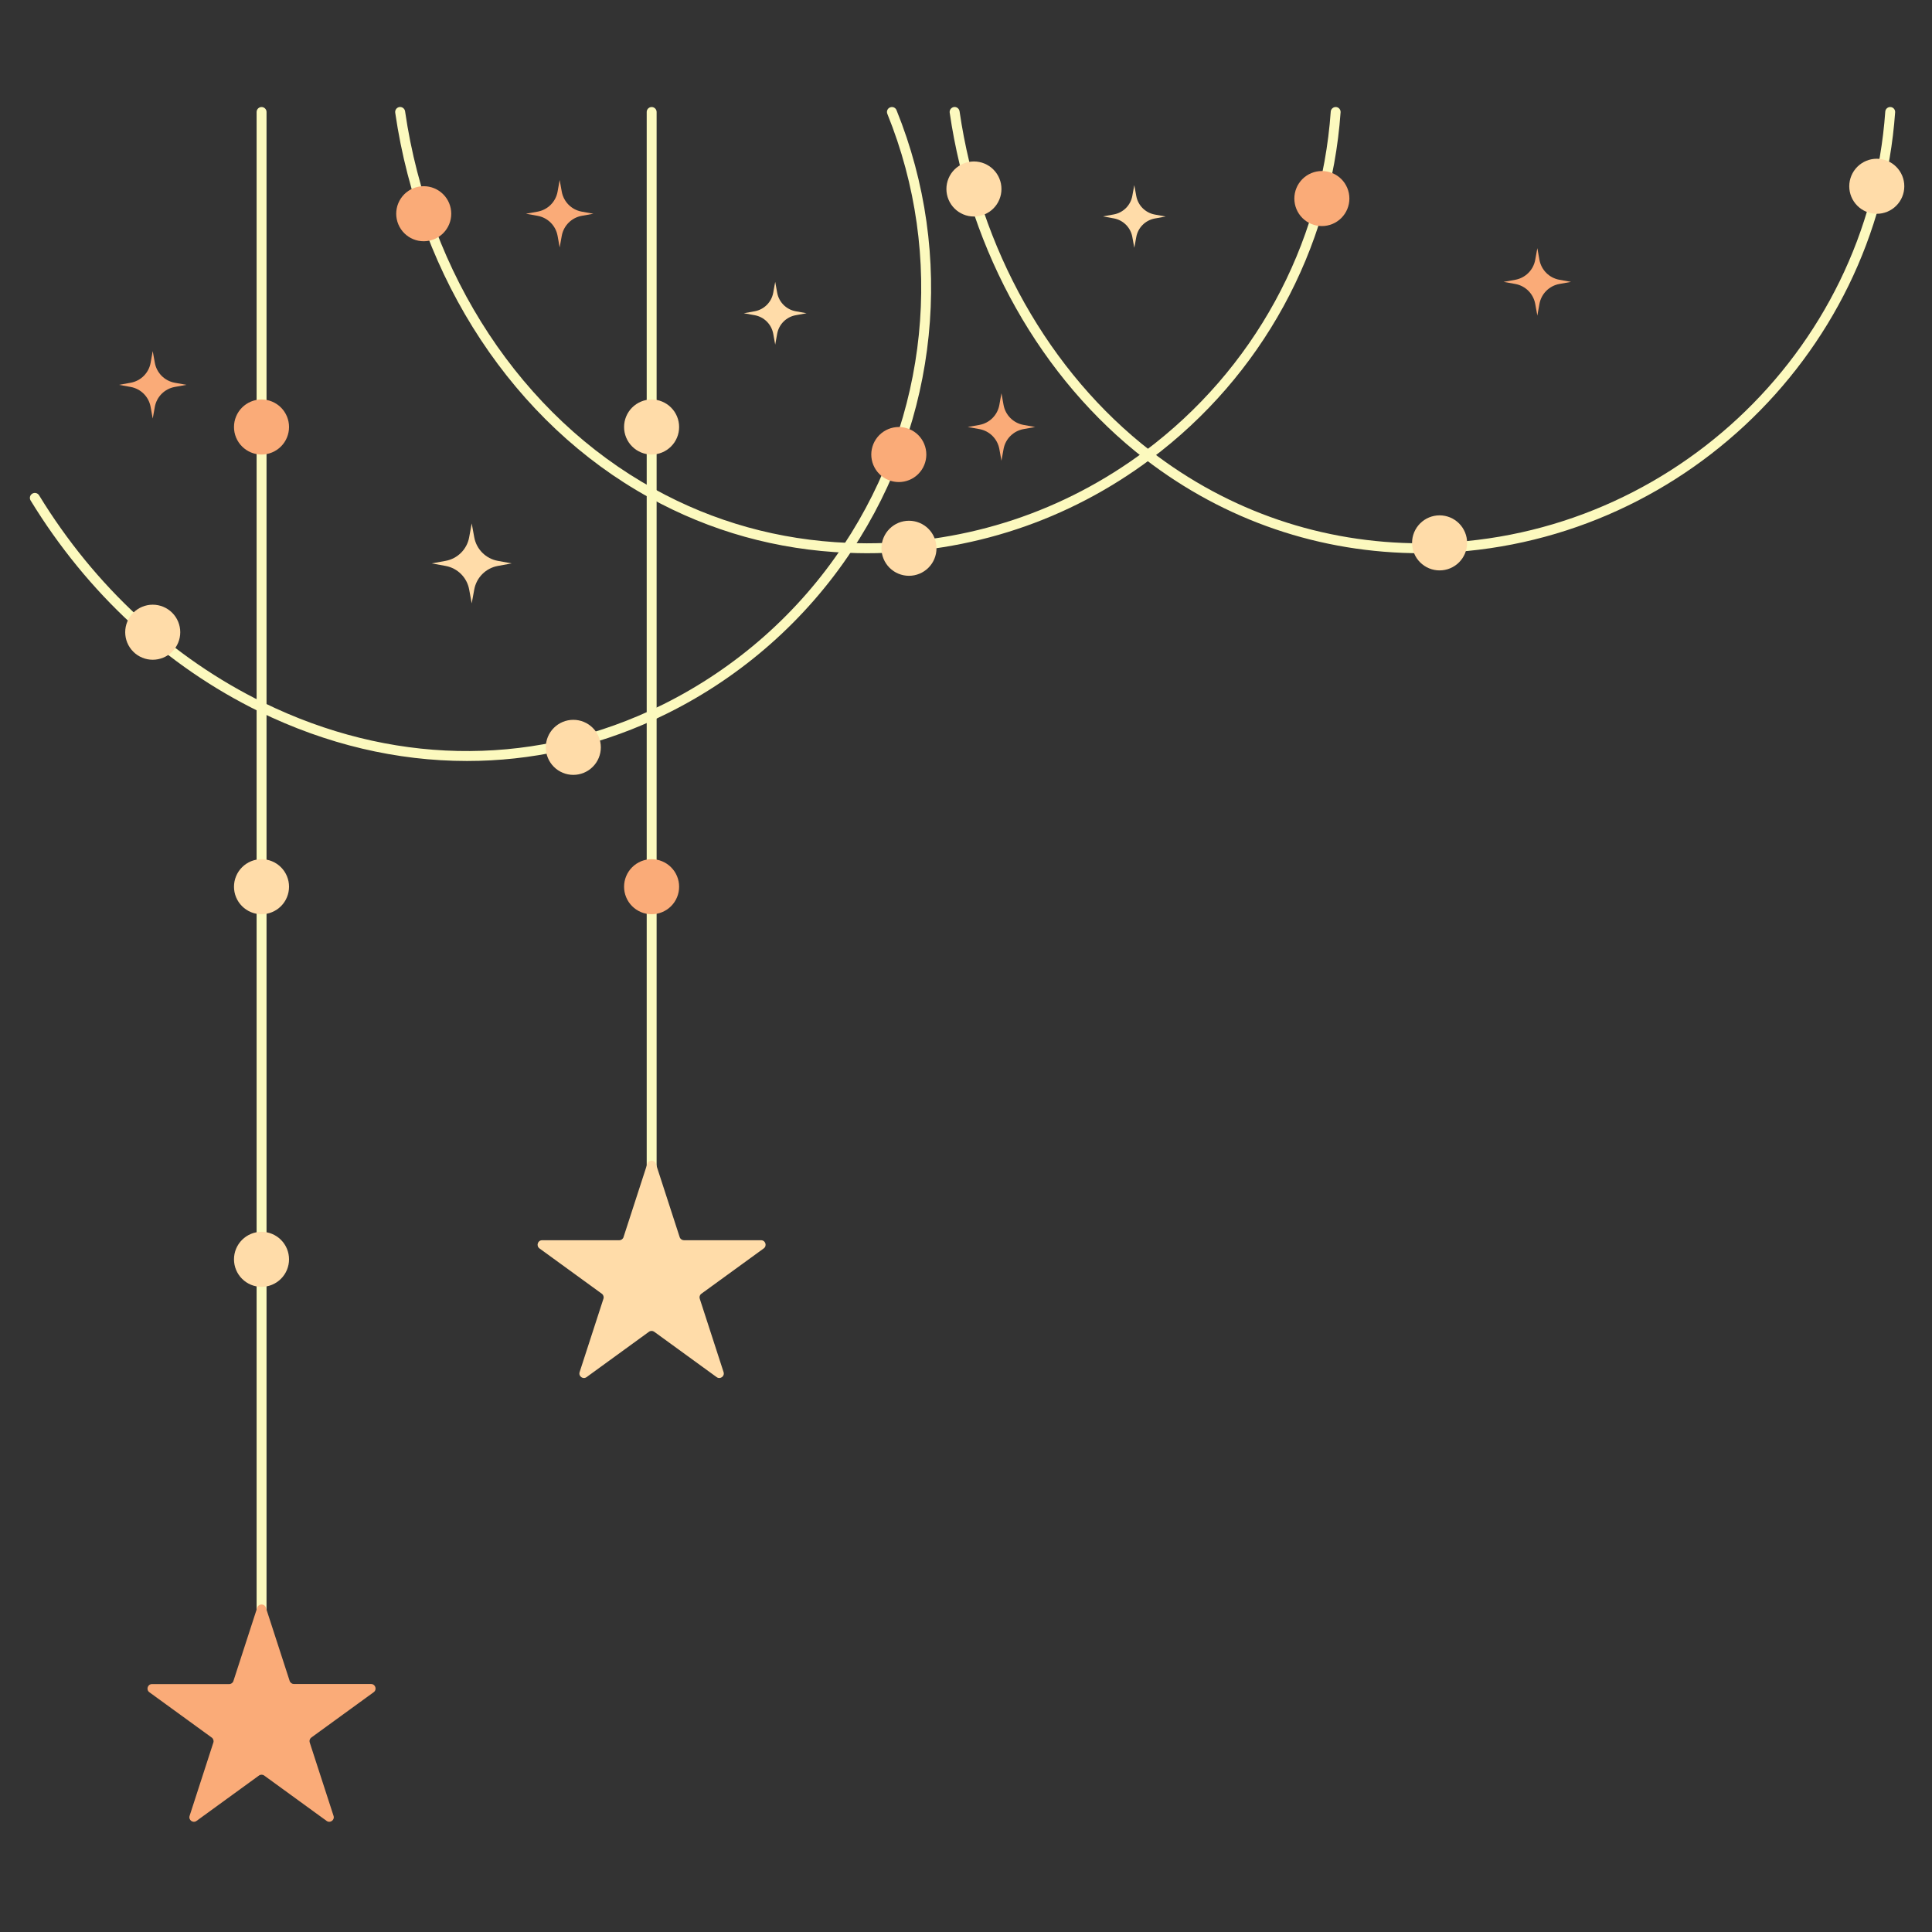 <?xml version="1.0" encoding="UTF-8"?> <svg xmlns="http://www.w3.org/2000/svg" xmlns:xlink="http://www.w3.org/1999/xlink" width="1080" zoomAndPan="magnify" viewBox="0 0 810 810" height="1080" preserveAspectRatio="xMidYMid meet" version="1.0"><rect x="0" y="0" width="810" height="810" fill="#333333" stroke="none"/><defs><clipPath id="79a8eef036"><path d="M 107 44.617 L 112 44.617 L 112 703 L 107 703 Z M 107 44.617 " clip-rule="nonzero"></path></clipPath><clipPath id="7b78ab19a6"><path d="M 271 44.617 L 276 44.617 L 276 510 L 271 510 Z M 271 44.617 " clip-rule="nonzero"></path></clipPath><clipPath id="86a0c25a67"><path d="M 165 44.617 L 563 44.617 L 563 232 L 165 232 Z M 165 44.617 " clip-rule="nonzero"></path></clipPath><clipPath id="dd014e2acb"><path d="M 398 44.617 L 795 44.617 L 795 232 L 398 232 Z M 398 44.617 " clip-rule="nonzero"></path></clipPath><clipPath id="9d25248bb1"><path d="M 12 44.617 L 391 44.617 L 391 320 L 12 320 Z M 12 44.617 " clip-rule="nonzero"></path></clipPath><clipPath id="d1eb8a1965"><path d="M 775 66 L 798.711 66 L 798.711 90 L 775 90 Z M 775 66 " clip-rule="nonzero"></path></clipPath></defs><path fill="#faab78" d="M 64.031 147.207 L 64.914 152.121 C 65.691 156.359 68.992 159.684 73.254 160.465 L 78.168 161.348 L 73.254 162.234 C 69.02 163.012 65.691 166.312 64.914 170.578 L 64.031 175.488 L 63.145 170.578 C 62.367 166.34 59.066 163.012 54.805 162.234 L 49.891 161.348 L 54.805 160.465 C 59.039 159.684 62.367 156.383 63.145 152.121 Z M 64.031 147.207 " fill-opacity="1" fill-rule="nonzero"></path><path fill="#faab78" d="M 234.645 75.469 L 235.527 80.383 C 236.309 84.617 239.609 87.945 243.871 88.727 L 248.781 89.609 L 243.871 90.492 C 239.633 91.273 236.309 94.574 235.527 98.836 L 234.645 103.75 L 233.762 98.836 C 232.98 94.598 229.68 91.273 225.418 90.492 L 220.508 89.609 L 225.418 88.727 C 229.656 87.945 232.98 84.645 233.762 80.383 Z M 234.645 75.469 " fill-opacity="1" fill-rule="nonzero"></path><path fill="#faab78" d="M 419.863 164.883 L 420.75 169.797 C 421.527 174.035 424.828 177.359 429.09 178.141 L 434.004 179.023 L 429.09 179.906 C 424.855 180.688 421.527 183.988 420.75 188.25 L 419.863 193.164 L 418.98 188.25 C 418.203 184.016 414.902 180.688 410.641 179.906 L 405.727 179.023 L 410.641 178.141 C 414.875 177.359 418.203 174.059 418.98 169.797 Z M 419.863 164.883 " fill-opacity="1" fill-rule="nonzero"></path><path fill="#faab78" d="M 644.535 104.035 L 645.418 108.949 C 646.199 113.184 649.5 116.512 653.762 117.293 L 658.672 118.176 L 653.762 119.059 C 649.527 119.84 646.199 123.141 645.418 127.402 L 644.535 132.316 L 643.652 127.402 C 642.871 123.164 639.57 119.84 635.309 119.059 L 630.398 118.176 L 635.309 117.293 C 639.547 116.512 642.871 113.211 643.652 108.949 Z M 644.535 104.035 " fill-opacity="1" fill-rule="nonzero"></path><path fill="#ffdca9" d="M 197.766 219.441 L 198.832 225.266 C 199.742 230.281 203.691 234.234 208.707 235.141 L 214.531 236.207 L 208.707 237.273 C 203.691 238.184 199.742 242.133 198.832 247.152 L 197.766 252.973 L 196.699 247.152 C 195.793 242.133 191.84 238.184 186.824 237.273 L 181.004 236.207 L 186.824 235.141 C 191.84 234.234 195.793 230.281 196.699 225.266 Z M 197.766 219.441 " fill-opacity="1" fill-rule="nonzero"></path><path fill="#ffdca9" d="M 325.008 118.176 L 325.84 122.75 C 326.566 126.676 329.633 129.77 333.582 130.496 L 338.156 131.328 L 333.582 132.16 C 329.66 132.887 326.566 135.953 325.84 139.906 L 325.008 144.48 L 324.176 139.906 C 323.449 135.98 320.379 132.887 316.43 132.16 L 311.855 131.328 L 316.43 130.496 C 320.355 129.77 323.449 126.699 324.176 122.75 Z M 325.008 118.176 " fill-opacity="1" fill-rule="nonzero"></path><path fill="#ffdca9" d="M 475.559 77.625 L 476.391 82.199 C 477.117 86.125 480.184 89.219 484.133 89.945 L 488.707 90.777 L 484.133 91.609 C 480.211 92.34 477.117 95.406 476.391 99.355 L 475.559 103.879 L 474.727 99.305 C 474 95.379 470.934 92.285 466.98 91.559 L 462.406 90.727 L 466.98 89.895 C 470.906 89.168 474 86.102 474.727 82.148 Z M 475.559 77.625 " fill-opacity="1" fill-rule="nonzero"></path><g clip-path="url(#79a8eef036)"><path fill="#fcf9be" d="M 109.664 702.934 C 108.523 702.934 107.586 702 107.586 700.855 L 107.586 46.953 C 107.586 45.812 108.523 44.875 109.664 44.875 C 110.809 44.875 111.746 45.812 111.746 46.953 L 111.746 700.855 C 111.746 702 110.809 702.934 109.664 702.934 Z M 109.664 702.934 " fill-opacity="1" fill-rule="nonzero"></path></g><path fill="#faab78" d="M 111.457 673.977 L 121.438 704.727 C 121.699 705.508 122.426 706.027 123.23 706.027 L 155.562 706.027 C 157.406 706.027 158.16 708.367 156.68 709.457 L 130.535 728.461 C 129.859 728.953 129.598 729.785 129.859 730.566 L 139.84 761.312 C 140.41 763.055 138.41 764.512 136.926 763.418 L 110.781 744.418 C 110.105 743.926 109.223 743.926 108.547 744.418 L 82.402 763.418 C 80.922 764.512 78.922 763.055 79.492 761.312 L 89.445 730.59 C 89.707 729.812 89.422 728.953 88.77 728.484 L 62.625 709.484 C 61.145 708.395 61.898 706.055 63.742 706.055 L 96.074 706.055 C 96.906 706.055 97.633 705.535 97.867 704.754 L 107.848 674.004 C 108.418 672.238 110.887 672.238 111.457 673.977 Z M 111.457 673.977 " fill-opacity="1" fill-rule="nonzero"></path><path fill="#faab78" d="M 121.18 179.023 C 121.18 179.781 121.105 180.531 120.957 181.277 C 120.809 182.02 120.59 182.742 120.301 183.441 C 120.012 184.141 119.656 184.805 119.234 185.438 C 118.812 186.066 118.336 186.648 117.797 187.184 C 117.262 187.719 116.68 188.199 116.051 188.621 C 115.422 189.039 114.754 189.395 114.055 189.688 C 113.355 189.977 112.633 190.195 111.891 190.344 C 111.148 190.492 110.398 190.566 109.641 190.566 C 108.883 190.566 108.133 190.492 107.387 190.344 C 106.645 190.195 105.922 189.977 105.223 189.688 C 104.523 189.395 103.859 189.039 103.23 188.621 C 102.598 188.199 102.016 187.719 101.48 187.184 C 100.945 186.648 100.465 186.066 100.047 185.438 C 99.625 184.805 99.27 184.141 98.98 183.441 C 98.688 182.742 98.469 182.02 98.32 181.277 C 98.176 180.531 98.102 179.781 98.102 179.023 C 98.102 178.266 98.176 177.516 98.32 176.773 C 98.469 176.027 98.688 175.309 98.98 174.609 C 99.27 173.906 99.625 173.242 100.047 172.613 C 100.465 171.98 100.945 171.398 101.48 170.863 C 102.016 170.328 102.598 169.848 103.23 169.43 C 103.859 169.008 104.523 168.652 105.223 168.363 C 105.922 168.07 106.645 167.852 107.387 167.703 C 108.133 167.559 108.883 167.484 109.641 167.484 C 110.398 167.484 111.148 167.559 111.891 167.703 C 112.633 167.852 113.355 168.07 114.055 168.363 C 114.754 168.652 115.422 169.008 116.051 169.43 C 116.68 169.848 117.262 170.328 117.797 170.863 C 118.336 171.398 118.812 171.98 119.234 172.613 C 119.656 173.242 120.012 173.906 120.301 174.609 C 120.59 175.309 120.809 176.027 120.957 176.773 C 121.105 177.516 121.18 178.266 121.18 179.023 Z M 121.18 179.023 " fill-opacity="1" fill-rule="nonzero"></path><path fill="#ffdca9" d="M 121.18 371.762 C 121.18 372.52 121.105 373.27 120.957 374.012 C 120.809 374.754 120.59 375.477 120.301 376.176 C 120.012 376.875 119.656 377.543 119.234 378.172 C 118.812 378.801 118.336 379.387 117.797 379.922 C 117.262 380.457 116.68 380.934 116.051 381.355 C 115.422 381.777 114.754 382.133 114.055 382.422 C 113.355 382.711 112.633 382.93 111.891 383.078 C 111.148 383.227 110.398 383.301 109.641 383.301 C 108.883 383.301 108.133 383.227 107.387 383.078 C 106.645 382.93 105.922 382.711 105.223 382.422 C 104.523 382.133 103.859 381.777 103.23 381.355 C 102.598 380.934 102.016 380.457 101.48 379.922 C 100.945 379.387 100.465 378.801 100.047 378.172 C 99.625 377.543 99.27 376.875 98.98 376.176 C 98.688 375.477 98.469 374.754 98.32 374.012 C 98.176 373.27 98.102 372.52 98.102 371.762 C 98.102 371.004 98.176 370.254 98.32 369.508 C 98.469 368.766 98.688 368.043 98.98 367.344 C 99.27 366.645 99.625 365.98 100.047 365.348 C 100.465 364.719 100.945 364.137 101.48 363.602 C 102.016 363.062 102.598 362.586 103.23 362.164 C 103.859 361.742 104.523 361.387 105.223 361.098 C 105.922 360.809 106.645 360.59 107.387 360.441 C 108.133 360.293 108.883 360.219 109.641 360.219 C 110.398 360.219 111.148 360.293 111.891 360.441 C 112.633 360.59 113.355 360.809 114.055 361.098 C 114.754 361.387 115.422 361.742 116.051 362.164 C 116.68 362.586 117.262 363.062 117.797 363.602 C 118.336 364.137 118.812 364.719 119.234 365.348 C 119.656 365.98 120.012 366.645 120.301 367.344 C 120.59 368.043 120.809 368.766 120.957 369.508 C 121.105 370.254 121.18 371.004 121.18 371.762 Z M 121.18 371.762 " fill-opacity="1" fill-rule="nonzero"></path><path fill="#ffdca9" d="M 121.18 527.977 C 121.18 528.734 121.105 529.484 120.957 530.227 C 120.809 530.973 120.59 531.691 120.301 532.395 C 120.012 533.094 119.656 533.758 119.234 534.391 C 118.812 535.02 118.336 535.602 117.797 536.137 C 117.262 536.672 116.68 537.152 116.051 537.574 C 115.422 537.992 114.754 538.348 114.055 538.641 C 113.355 538.93 112.633 539.148 111.891 539.297 C 111.148 539.445 110.398 539.52 109.641 539.52 C 108.883 539.52 108.133 539.445 107.387 539.297 C 106.645 539.148 105.922 538.93 105.223 538.641 C 104.523 538.348 103.859 537.992 103.23 537.574 C 102.598 537.152 102.016 536.672 101.48 536.137 C 100.945 535.602 100.465 535.02 100.047 534.391 C 99.625 533.758 99.27 533.094 98.98 532.395 C 98.688 531.691 98.469 530.973 98.32 530.227 C 98.176 529.484 98.102 528.734 98.102 527.977 C 98.102 527.219 98.176 526.469 98.32 525.727 C 98.469 524.98 98.688 524.262 98.98 523.559 C 99.27 522.859 99.625 522.195 100.047 521.566 C 100.465 520.934 100.945 520.352 101.48 519.816 C 102.016 519.281 102.598 518.801 103.23 518.383 C 103.859 517.961 104.523 517.605 105.223 517.316 C 105.922 517.023 106.645 516.805 107.387 516.656 C 108.133 516.512 108.883 516.438 109.641 516.438 C 110.398 516.438 111.148 516.512 111.891 516.656 C 112.633 516.805 113.355 517.023 114.055 517.316 C 114.754 517.605 115.422 517.961 116.051 518.383 C 116.68 518.801 117.262 519.281 117.797 519.816 C 118.336 520.352 118.812 520.934 119.234 521.566 C 119.656 522.195 120.012 522.859 120.301 523.559 C 120.59 524.262 120.809 524.98 120.957 525.727 C 121.105 526.469 121.18 527.219 121.18 527.977 Z M 121.18 527.977 " fill-opacity="1" fill-rule="nonzero"></path><g clip-path="url(#7b78ab19a6)"><path fill="#fcf9be" d="M 273.211 509.652 C 272.066 509.652 271.133 508.715 271.133 507.574 L 271.133 46.953 C 271.133 45.812 272.066 44.875 273.211 44.875 C 274.355 44.875 275.289 45.812 275.289 46.953 L 275.289 507.598 C 275.289 508.742 274.355 509.652 273.211 509.652 Z M 273.211 509.652 " fill-opacity="1" fill-rule="nonzero"></path></g><path fill="#ffdca9" d="M 274.98 487.922 L 284.957 518.672 C 285.219 519.453 285.945 519.973 286.75 519.973 L 319.082 519.973 C 320.926 519.973 321.68 522.312 320.199 523.402 L 294.055 542.402 C 293.379 542.898 293.117 543.73 293.379 544.508 L 303.359 575.258 C 303.93 577 301.93 578.453 300.449 577.363 L 274.305 558.363 C 273.629 557.867 272.742 557.867 272.066 558.363 L 245.922 577.363 C 244.441 578.453 242.441 577 243.012 575.258 L 252.992 544.508 C 253.254 543.73 252.965 542.871 252.316 542.402 L 226.172 523.402 C 224.691 522.312 225.445 519.973 227.289 519.973 L 259.621 519.973 C 260.449 519.973 261.18 519.453 261.414 518.672 L 271.391 487.922 C 271.938 486.18 274.406 486.18 274.98 487.922 Z M 274.98 487.922 " fill-opacity="1" fill-rule="nonzero"></path><path fill="#ffdca9" d="M 284.723 179.023 C 284.723 179.781 284.652 180.531 284.504 181.277 C 284.355 182.02 284.137 182.742 283.848 183.441 C 283.555 184.141 283.199 184.805 282.781 185.438 C 282.359 186.066 281.879 186.648 281.344 187.184 C 280.809 187.719 280.227 188.199 279.598 188.621 C 278.965 189.039 278.301 189.395 277.602 189.688 C 276.902 189.977 276.18 190.195 275.438 190.344 C 274.695 190.492 273.941 190.566 273.184 190.566 C 272.43 190.566 271.676 190.492 270.934 190.344 C 270.191 190.195 269.469 189.977 268.77 189.688 C 268.07 189.395 267.406 189.039 266.773 188.621 C 266.145 188.199 265.562 187.719 265.027 187.184 C 264.492 186.648 264.012 186.066 263.59 185.438 C 263.172 184.805 262.816 184.141 262.523 183.441 C 262.234 182.742 262.016 182.02 261.867 181.277 C 261.719 180.531 261.648 179.781 261.648 179.023 C 261.648 178.266 261.719 177.516 261.867 176.773 C 262.016 176.027 262.234 175.309 262.523 174.609 C 262.816 173.906 263.172 173.242 263.59 172.613 C 264.012 171.98 264.492 171.398 265.027 170.863 C 265.562 170.328 266.145 169.848 266.773 169.43 C 267.406 169.008 268.07 168.652 268.77 168.363 C 269.469 168.07 270.191 167.852 270.934 167.703 C 271.676 167.559 272.43 167.484 273.184 167.484 C 273.941 167.484 274.695 167.559 275.438 167.703 C 276.18 167.852 276.902 168.07 277.602 168.363 C 278.301 168.652 278.965 169.008 279.598 169.43 C 280.227 169.848 280.809 170.328 281.344 170.863 C 281.879 171.398 282.359 171.98 282.781 172.613 C 283.199 173.242 283.555 173.906 283.848 174.609 C 284.137 175.309 284.355 176.027 284.504 176.773 C 284.652 177.516 284.723 178.266 284.723 179.023 Z M 284.723 179.023 " fill-opacity="1" fill-rule="nonzero"></path><path fill="#faab78" d="M 284.723 371.762 C 284.723 372.52 284.652 373.27 284.504 374.012 C 284.355 374.754 284.137 375.477 283.848 376.176 C 283.555 376.875 283.199 377.543 282.781 378.172 C 282.359 378.801 281.879 379.387 281.344 379.922 C 280.809 380.457 280.227 380.934 279.598 381.355 C 278.965 381.777 278.301 382.133 277.602 382.422 C 276.902 382.711 276.18 382.93 275.438 383.078 C 274.695 383.227 273.941 383.301 273.184 383.301 C 272.43 383.301 271.676 383.227 270.934 383.078 C 270.191 382.93 269.469 382.711 268.77 382.422 C 268.07 382.133 267.406 381.777 266.773 381.355 C 266.145 380.934 265.562 380.457 265.027 379.922 C 264.492 379.387 264.012 378.801 263.59 378.172 C 263.172 377.543 262.816 376.875 262.523 376.176 C 262.234 375.477 262.016 374.754 261.867 374.012 C 261.719 373.27 261.648 372.52 261.648 371.762 C 261.648 371.004 261.719 370.254 261.867 369.508 C 262.016 368.766 262.234 368.043 262.523 367.344 C 262.816 366.645 263.172 365.98 263.59 365.348 C 264.012 364.719 264.492 364.137 265.027 363.602 C 265.562 363.062 266.145 362.586 266.773 362.164 C 267.406 361.742 268.07 361.387 268.77 361.098 C 269.469 360.809 270.191 360.59 270.934 360.441 C 271.676 360.293 272.43 360.219 273.184 360.219 C 273.941 360.219 274.695 360.293 275.438 360.441 C 276.18 360.59 276.902 360.809 277.602 361.098 C 278.301 361.387 278.965 361.742 279.598 362.164 C 280.227 362.586 280.809 363.062 281.344 363.602 C 281.879 364.137 282.359 364.719 282.781 365.348 C 283.199 365.98 283.555 366.645 283.848 367.344 C 284.137 368.043 284.355 368.766 284.504 369.508 C 284.652 370.254 284.723 371.004 284.723 371.762 Z M 284.723 371.762 " fill-opacity="1" fill-rule="nonzero"></path><g clip-path="url(#86a0c25a67)"><path fill="#fcf9be" d="M 363.391 231.945 C 360.688 231.945 358.012 231.867 355.359 231.762 C 325.785 230.566 297.797 222.77 272.199 208.605 C 215.672 177.438 175.859 117.137 165.695 47.242 C 165.539 46.098 166.32 45.059 167.465 44.875 C 168.582 44.719 169.648 45.5 169.828 46.645 C 179.781 115.238 218.816 174.422 274.227 204.965 C 299.254 218.82 326.617 226.434 355.543 227.605 C 358.168 227.707 360.766 227.785 363.418 227.785 C 405.855 227.785 446.164 214.398 480.027 189.109 C 525.535 155.086 553.941 103.23 557.918 46.797 C 557.992 45.656 559.035 44.797 560.125 44.875 C 561.27 44.953 562.125 45.941 562.047 47.086 C 557.969 104.711 528.965 157.684 482.496 192.438 C 447.906 218.301 406.742 231.945 363.391 231.945 Z M 363.391 231.945 " fill-opacity="1" fill-rule="nonzero"></path></g><g clip-path="url(#dd014e2acb)"><path fill="#fcf9be" d="M 595.91 231.945 C 553.574 231.945 513.5 218.273 479.977 192.41 C 436.496 158.801 406.688 105.879 398.164 47.242 C 398.008 46.098 398.789 45.059 399.934 44.875 C 401.074 44.719 402.113 45.5 402.297 46.645 C 410.664 104.215 439.902 156.148 482.523 189.137 C 515.293 214.426 554.512 227.785 595.91 227.785 C 697.762 227.785 783.211 148.273 790.41 46.797 C 790.488 45.656 791.5 44.797 792.617 44.875 C 793.762 44.953 794.621 45.941 794.543 47.086 C 787.188 150.742 699.945 231.945 595.91 231.945 Z M 595.91 231.945 " fill-opacity="1" fill-rule="nonzero"></path></g><g clip-path="url(#9d25248bb1)"><path fill="#fcf9be" d="M 195.766 319.047 C 166.477 319.047 136.953 312.133 108.73 298.355 C 69.773 279.328 36.613 248.738 12.832 209.824 C 12.234 208.836 12.547 207.562 13.535 206.965 C 14.52 206.367 15.793 206.68 16.391 207.668 C 39.758 245.879 72.32 275.949 110.551 294.613 C 163.332 320.398 220.766 321.621 272.301 298.07 C 274.305 297.109 276.254 296.199 278.203 295.238 C 308.789 279.98 334.883 256.926 353.672 228.539 C 389.25 174.84 396.137 107.23 372.02 47.734 C 371.578 46.668 372.098 45.445 373.164 45.031 C 374.23 44.59 375.449 45.109 375.867 46.176 C 400.477 106.945 393.461 175.984 357.129 230.855 C 337.949 259.836 311.285 283.41 280.02 298.98 C 278.047 299.941 276.098 300.879 274.148 301.812 C 249.016 313.301 222.48 319.047 195.766 319.047 Z M 195.766 319.047 " fill-opacity="1" fill-rule="nonzero"></path></g><path fill="#ffdca9" d="M 75.57 265.059 C 75.57 265.816 75.496 266.566 75.348 267.312 C 75.199 268.055 74.98 268.777 74.691 269.477 C 74.398 270.176 74.043 270.84 73.625 271.473 C 73.203 272.102 72.723 272.684 72.188 273.219 C 71.652 273.758 71.07 274.234 70.441 274.656 C 69.809 275.078 69.145 275.434 68.445 275.723 C 67.746 276.012 67.023 276.23 66.281 276.379 C 65.539 276.527 64.789 276.602 64.031 276.602 C 63.273 276.602 62.523 276.527 61.777 276.379 C 61.035 276.23 60.312 276.012 59.613 275.723 C 58.914 275.434 58.25 275.078 57.617 274.656 C 56.988 274.234 56.406 273.758 55.871 273.219 C 55.336 272.684 54.855 272.102 54.434 271.473 C 54.016 270.84 53.66 270.176 53.367 269.477 C 53.078 268.777 52.859 268.055 52.711 267.312 C 52.566 266.566 52.492 265.816 52.492 265.059 C 52.492 264.301 52.566 263.551 52.711 262.809 C 52.859 262.066 53.078 261.344 53.367 260.645 C 53.66 259.945 54.016 259.277 54.434 258.648 C 54.855 258.02 55.336 257.434 55.871 256.898 C 56.406 256.363 56.988 255.887 57.617 255.465 C 58.25 255.043 58.914 254.688 59.613 254.398 C 60.312 254.109 61.035 253.891 61.777 253.742 C 62.523 253.594 63.273 253.52 64.031 253.52 C 64.789 253.52 65.539 253.594 66.281 253.742 C 67.023 253.891 67.746 254.109 68.445 254.398 C 69.145 254.688 69.809 255.043 70.441 255.465 C 71.07 255.887 71.652 256.363 72.188 256.898 C 72.723 257.434 73.203 258.02 73.625 258.648 C 74.043 259.277 74.398 259.945 74.691 260.645 C 74.98 261.344 75.199 262.066 75.348 262.809 C 75.496 263.551 75.57 264.301 75.57 265.059 Z M 75.57 265.059 " fill-opacity="1" fill-rule="nonzero"></path><path fill="#ffdca9" d="M 251.902 313.328 C 251.902 314.086 251.828 314.836 251.68 315.582 C 251.531 316.324 251.312 317.047 251.023 317.746 C 250.734 318.445 250.379 319.109 249.957 319.742 C 249.535 320.371 249.059 320.953 248.52 321.488 C 247.984 322.023 247.402 322.504 246.773 322.926 C 246.145 323.344 245.477 323.699 244.777 323.992 C 244.078 324.281 243.355 324.5 242.613 324.648 C 241.871 324.797 241.121 324.871 240.363 324.871 C 239.605 324.871 238.855 324.797 238.109 324.648 C 237.367 324.5 236.645 324.281 235.945 323.992 C 235.246 323.699 234.582 323.344 233.953 322.926 C 233.32 322.504 232.738 322.023 232.203 321.488 C 231.668 320.953 231.188 320.371 230.77 319.742 C 230.348 319.109 229.992 318.445 229.703 317.746 C 229.41 317.047 229.191 316.324 229.043 315.582 C 228.898 314.836 228.824 314.086 228.824 313.328 C 228.824 312.57 228.898 311.82 229.043 311.078 C 229.191 310.332 229.41 309.613 229.703 308.91 C 229.992 308.211 230.348 307.547 230.77 306.918 C 231.188 306.285 231.668 305.703 232.203 305.168 C 232.738 304.633 233.32 304.152 233.953 303.734 C 234.582 303.312 235.246 302.957 235.945 302.668 C 236.645 302.375 237.367 302.156 238.109 302.008 C 238.855 301.863 239.605 301.789 240.363 301.789 C 241.121 301.789 241.871 301.863 242.613 302.008 C 243.355 302.156 244.078 302.375 244.777 302.668 C 245.477 302.957 246.145 303.312 246.773 303.734 C 247.402 304.152 247.984 304.633 248.52 305.168 C 249.059 305.703 249.535 306.285 249.957 306.918 C 250.379 307.547 250.734 308.211 251.023 308.91 C 251.312 309.613 251.531 310.332 251.68 311.078 C 251.828 311.82 251.902 312.57 251.902 313.328 Z M 251.902 313.328 " fill-opacity="1" fill-rule="nonzero"></path><path fill="#faab78" d="M 189.191 89.609 C 189.191 90.367 189.117 91.117 188.969 91.859 C 188.82 92.602 188.602 93.324 188.312 94.023 C 188.023 94.727 187.668 95.391 187.246 96.02 C 186.824 96.652 186.348 97.234 185.812 97.77 C 185.273 98.305 184.691 98.785 184.062 99.203 C 183.434 99.625 182.766 99.98 182.066 100.27 C 181.367 100.562 180.645 100.781 179.902 100.93 C 179.16 101.074 178.41 101.148 177.652 101.148 C 176.895 101.148 176.145 101.074 175.398 100.93 C 174.656 100.781 173.938 100.562 173.234 100.27 C 172.535 99.98 171.871 99.625 171.242 99.203 C 170.609 98.785 170.027 98.305 169.492 97.77 C 168.957 97.234 168.477 96.652 168.059 96.02 C 167.637 95.391 167.281 94.727 166.992 94.023 C 166.699 93.324 166.48 92.602 166.336 91.859 C 166.188 91.117 166.113 90.367 166.113 89.609 C 166.113 88.852 166.188 88.102 166.336 87.355 C 166.48 86.613 166.699 85.891 166.992 85.191 C 167.281 84.492 167.637 83.828 168.059 83.195 C 168.477 82.566 168.957 81.984 169.492 81.449 C 170.027 80.914 170.609 80.434 171.242 80.012 C 171.871 79.594 172.535 79.238 173.234 78.945 C 173.938 78.656 174.656 78.438 175.398 78.289 C 176.145 78.141 176.895 78.066 177.652 78.066 C 178.41 78.066 179.16 78.141 179.902 78.289 C 180.645 78.438 181.367 78.656 182.066 78.945 C 182.766 79.238 183.434 79.594 184.062 80.012 C 184.691 80.434 185.273 80.914 185.812 81.449 C 186.348 81.984 186.824 82.566 187.246 83.195 C 187.668 83.828 188.023 84.492 188.312 85.191 C 188.602 85.891 188.82 86.613 188.969 87.355 C 189.117 88.102 189.191 88.852 189.191 89.609 Z M 189.191 89.609 " fill-opacity="1" fill-rule="nonzero"></path><path fill="#ffdca9" d="M 392.629 229.867 C 392.629 230.625 392.555 231.375 392.406 232.117 C 392.258 232.859 392.039 233.582 391.75 234.281 C 391.461 234.98 391.105 235.648 390.684 236.277 C 390.262 236.906 389.785 237.492 389.25 238.027 C 388.715 238.562 388.129 239.039 387.5 239.461 C 386.871 239.883 386.207 240.238 385.504 240.527 C 384.805 240.816 384.086 241.035 383.34 241.184 C 382.598 241.332 381.848 241.406 381.09 241.406 C 380.332 241.406 379.582 241.332 378.84 241.184 C 378.094 241.035 377.375 240.816 376.676 240.527 C 375.973 240.238 375.309 239.883 374.68 239.461 C 374.051 239.039 373.465 238.562 372.93 238.027 C 372.395 237.492 371.918 236.906 371.496 236.277 C 371.074 235.648 370.719 234.98 370.43 234.281 C 370.141 233.582 369.922 232.859 369.773 232.117 C 369.625 231.375 369.551 230.625 369.551 229.867 C 369.551 229.109 369.625 228.359 369.773 227.613 C 369.922 226.871 370.141 226.148 370.43 225.449 C 370.719 224.75 371.074 224.086 371.496 223.453 C 371.918 222.824 372.395 222.242 372.93 221.707 C 373.465 221.168 374.051 220.691 374.68 220.27 C 375.309 219.848 375.973 219.492 376.676 219.203 C 377.375 218.914 378.094 218.695 378.84 218.547 C 379.582 218.398 380.332 218.324 381.09 218.324 C 381.848 218.324 382.598 218.398 383.34 218.547 C 384.086 218.695 384.805 218.914 385.504 219.203 C 386.207 219.492 386.871 219.848 387.5 220.27 C 388.129 220.691 388.715 221.168 389.25 221.707 C 389.785 222.242 390.262 222.824 390.684 223.453 C 391.105 224.086 391.461 224.75 391.75 225.449 C 392.039 226.148 392.258 226.871 392.406 227.613 C 392.555 228.359 392.629 229.109 392.629 229.867 Z M 392.629 229.867 " fill-opacity="1" fill-rule="nonzero"></path><path fill="#ffdca9" d="M 419.863 79.238 C 419.863 79.996 419.789 80.746 419.645 81.488 C 419.496 82.23 419.277 82.953 418.988 83.652 C 418.695 84.355 418.34 85.02 417.922 85.648 C 417.5 86.281 417.02 86.863 416.484 87.398 C 415.949 87.934 415.367 88.414 414.738 88.832 C 414.105 89.254 413.441 89.609 412.742 89.898 C 412.043 90.191 411.32 90.41 410.578 90.559 C 409.832 90.703 409.082 90.777 408.324 90.777 C 407.566 90.777 406.816 90.703 406.074 90.559 C 405.332 90.41 404.609 90.191 403.91 89.898 C 403.211 89.609 402.547 89.254 401.914 88.832 C 401.285 88.414 400.703 87.934 400.168 87.398 C 399.633 86.863 399.152 86.281 398.73 85.648 C 398.312 85.02 397.957 84.355 397.664 83.652 C 397.375 82.953 397.156 82.23 397.008 81.488 C 396.859 80.746 396.785 79.996 396.785 79.238 C 396.785 78.48 396.859 77.73 397.008 76.984 C 397.156 76.242 397.375 75.52 397.664 74.82 C 397.957 74.121 398.312 73.457 398.73 72.824 C 399.152 72.195 399.633 71.613 400.168 71.078 C 400.703 70.543 401.285 70.062 401.914 69.641 C 402.547 69.223 403.211 68.867 403.91 68.574 C 404.609 68.285 405.332 68.066 406.074 67.918 C 406.816 67.77 407.566 67.695 408.324 67.695 C 409.082 67.695 409.832 67.77 410.578 67.918 C 411.32 68.066 412.043 68.285 412.742 68.574 C 413.441 68.867 414.105 69.223 414.738 69.641 C 415.367 70.062 415.949 70.543 416.484 71.078 C 417.02 71.613 417.5 72.195 417.922 72.824 C 418.34 73.457 418.695 74.121 418.988 74.82 C 419.277 75.52 419.496 76.242 419.645 76.984 C 419.789 77.73 419.863 78.48 419.863 79.238 Z M 419.863 79.238 " fill-opacity="1" fill-rule="nonzero"></path><path fill="#ffdca9" d="M 615.09 227.605 C 615.09 228.363 615.016 229.113 614.871 229.855 C 614.723 230.598 614.504 231.32 614.211 232.02 C 613.922 232.723 613.566 233.387 613.145 234.016 C 612.727 234.645 612.246 235.23 611.711 235.766 C 611.176 236.301 610.594 236.777 609.961 237.199 C 609.332 237.621 608.668 237.977 607.969 238.266 C 607.27 238.559 606.547 238.777 605.805 238.922 C 605.059 239.07 604.309 239.145 603.551 239.145 C 602.793 239.145 602.043 239.07 601.301 238.922 C 600.559 238.777 599.836 238.559 599.137 238.266 C 598.438 237.977 597.77 237.621 597.141 237.199 C 596.512 236.777 595.93 236.301 595.395 235.766 C 594.855 235.23 594.379 234.645 593.957 234.016 C 593.535 233.387 593.18 232.723 592.891 232.02 C 592.602 231.32 592.383 230.598 592.234 229.855 C 592.086 229.113 592.012 228.363 592.012 227.605 C 592.012 226.848 592.086 226.098 592.234 225.352 C 592.383 224.609 592.602 223.887 592.891 223.188 C 593.18 222.488 593.535 221.824 593.957 221.191 C 594.379 220.562 594.855 219.98 595.395 219.445 C 595.93 218.906 596.512 218.43 597.141 218.008 C 597.77 217.586 598.438 217.23 599.137 216.941 C 599.836 216.652 600.559 216.434 601.301 216.285 C 602.043 216.137 602.793 216.062 603.551 216.062 C 604.309 216.062 605.059 216.137 605.805 216.285 C 606.547 216.434 607.27 216.652 607.969 216.941 C 608.668 217.23 609.332 217.586 609.961 218.008 C 610.594 218.43 611.176 218.906 611.711 219.445 C 612.246 219.98 612.727 220.562 613.145 221.191 C 613.566 221.824 613.922 222.488 614.211 223.188 C 614.504 223.887 614.723 224.609 614.871 225.352 C 615.016 226.098 615.09 226.848 615.09 227.605 Z M 615.09 227.605 " fill-opacity="1" fill-rule="nonzero"></path><path fill="#faab78" d="M 565.738 83.242 C 565.738 84 565.664 84.75 565.516 85.492 C 565.367 86.234 565.148 86.957 564.859 87.656 C 564.57 88.355 564.215 89.023 563.793 89.652 C 563.371 90.281 562.895 90.867 562.359 91.402 C 561.824 91.938 561.242 92.414 560.609 92.836 C 559.98 93.258 559.316 93.613 558.617 93.902 C 557.914 94.191 557.195 94.41 556.449 94.559 C 555.707 94.707 554.957 94.781 554.199 94.781 C 553.441 94.781 552.691 94.707 551.949 94.559 C 551.207 94.41 550.484 94.191 549.785 93.902 C 549.082 93.613 548.418 93.258 547.789 92.836 C 547.16 92.414 546.574 91.938 546.039 91.402 C 545.504 90.867 545.027 90.281 544.605 89.652 C 544.184 89.023 543.828 88.355 543.539 87.656 C 543.25 86.957 543.031 86.234 542.883 85.492 C 542.734 84.75 542.66 84 542.66 83.242 C 542.66 82.484 542.734 81.73 542.883 80.988 C 543.031 80.246 543.25 79.523 543.539 78.824 C 543.828 78.125 544.184 77.457 544.605 76.828 C 545.027 76.199 545.504 75.617 546.039 75.078 C 546.574 74.543 547.16 74.066 547.789 73.645 C 548.418 73.223 549.082 72.867 549.785 72.578 C 550.484 72.289 551.207 72.07 551.949 71.922 C 552.691 71.773 553.441 71.699 554.199 71.699 C 554.957 71.699 555.707 71.773 556.449 71.922 C 557.195 72.07 557.914 72.289 558.617 72.578 C 559.316 72.867 559.98 73.223 560.609 73.645 C 561.242 74.066 561.824 74.543 562.359 75.078 C 562.895 75.617 563.371 76.199 563.793 76.828 C 564.215 77.457 564.57 78.125 564.859 78.824 C 565.148 79.523 565.367 80.246 565.516 80.988 C 565.664 81.73 565.738 82.484 565.738 83.242 Z M 565.738 83.242 " fill-opacity="1" fill-rule="nonzero"></path><g clip-path="url(#d1eb8a1965)"><path fill="#ffdca9" d="M 798.387 78.094 C 798.387 78.852 798.312 79.602 798.168 80.344 C 798.02 81.09 797.801 81.809 797.508 82.512 C 797.219 83.211 796.863 83.875 796.445 84.504 C 796.023 85.137 795.543 85.719 795.008 86.254 C 794.473 86.789 793.891 87.27 793.262 87.691 C 792.629 88.109 791.965 88.465 791.266 88.758 C 790.566 89.047 789.844 89.266 789.102 89.414 C 788.355 89.562 787.605 89.637 786.848 89.637 C 786.09 89.637 785.34 89.562 784.598 89.414 C 783.855 89.266 783.133 89.047 782.434 88.758 C 781.734 88.465 781.07 88.109 780.438 87.691 C 779.809 87.27 779.227 86.789 778.691 86.254 C 778.152 85.719 777.676 85.137 777.254 84.504 C 776.836 83.875 776.48 83.211 776.188 82.512 C 775.898 81.809 775.68 81.09 775.531 80.344 C 775.383 79.602 775.309 78.852 775.309 78.094 C 775.309 77.336 775.383 76.586 775.531 75.844 C 775.68 75.098 775.898 74.379 776.188 73.676 C 776.48 72.977 776.836 72.312 777.254 71.684 C 777.676 71.051 778.152 70.469 778.691 69.934 C 779.227 69.398 779.809 68.918 780.438 68.5 C 781.07 68.078 781.734 67.723 782.434 67.434 C 783.133 67.141 783.855 66.922 784.598 66.773 C 785.34 66.629 786.09 66.555 786.848 66.555 C 787.605 66.555 788.355 66.629 789.102 66.773 C 789.844 66.922 790.566 67.141 791.266 67.434 C 791.965 67.723 792.629 68.078 793.262 68.5 C 793.891 68.918 794.473 69.398 795.008 69.934 C 795.543 70.469 796.023 71.051 796.445 71.684 C 796.863 72.312 797.219 72.977 797.512 73.676 C 797.801 74.379 798.02 75.098 798.168 75.844 C 798.312 76.586 798.387 77.336 798.387 78.094 Z M 798.387 78.094 " fill-opacity="1" fill-rule="nonzero"></path></g><path fill="#faab78" d="M 388.367 190.566 C 388.367 191.324 388.293 192.074 388.145 192.816 C 387.996 193.559 387.777 194.281 387.488 194.98 C 387.199 195.68 386.844 196.348 386.422 196.977 C 386 197.605 385.523 198.188 384.988 198.727 C 384.453 199.262 383.867 199.738 383.238 200.16 C 382.609 200.582 381.945 200.938 381.242 201.227 C 380.543 201.516 379.82 201.734 379.078 201.883 C 378.336 202.031 377.586 202.105 376.828 202.105 C 376.07 202.105 375.32 202.031 374.578 201.883 C 373.832 201.734 373.113 201.516 372.41 201.227 C 371.711 200.938 371.047 200.582 370.418 200.16 C 369.789 199.738 369.203 199.262 368.668 198.727 C 368.133 198.188 367.656 197.605 367.234 196.977 C 366.812 196.348 366.457 195.68 366.168 194.98 C 365.879 194.281 365.66 193.559 365.512 192.816 C 365.363 192.074 365.289 191.324 365.289 190.566 C 365.289 189.809 365.363 189.055 365.512 188.312 C 365.66 187.57 365.879 186.848 366.168 186.148 C 366.457 185.449 366.812 184.781 367.234 184.152 C 367.656 183.523 368.133 182.941 368.668 182.402 C 369.203 181.867 369.789 181.391 370.418 180.969 C 371.047 180.547 371.711 180.191 372.41 179.902 C 373.113 179.613 373.832 179.395 374.578 179.246 C 375.32 179.098 376.07 179.023 376.828 179.023 C 377.586 179.023 378.336 179.098 379.078 179.246 C 379.82 179.395 380.543 179.613 381.242 179.902 C 381.945 180.191 382.609 180.547 383.238 180.969 C 383.867 181.391 384.453 181.867 384.988 182.402 C 385.523 182.941 386 183.523 386.422 184.152 C 386.844 184.781 387.199 185.449 387.488 186.148 C 387.777 186.848 387.996 187.57 388.145 188.312 C 388.293 189.055 388.367 189.809 388.367 190.566 Z M 388.367 190.566 " fill-opacity="1" fill-rule="nonzero"></path></svg> 